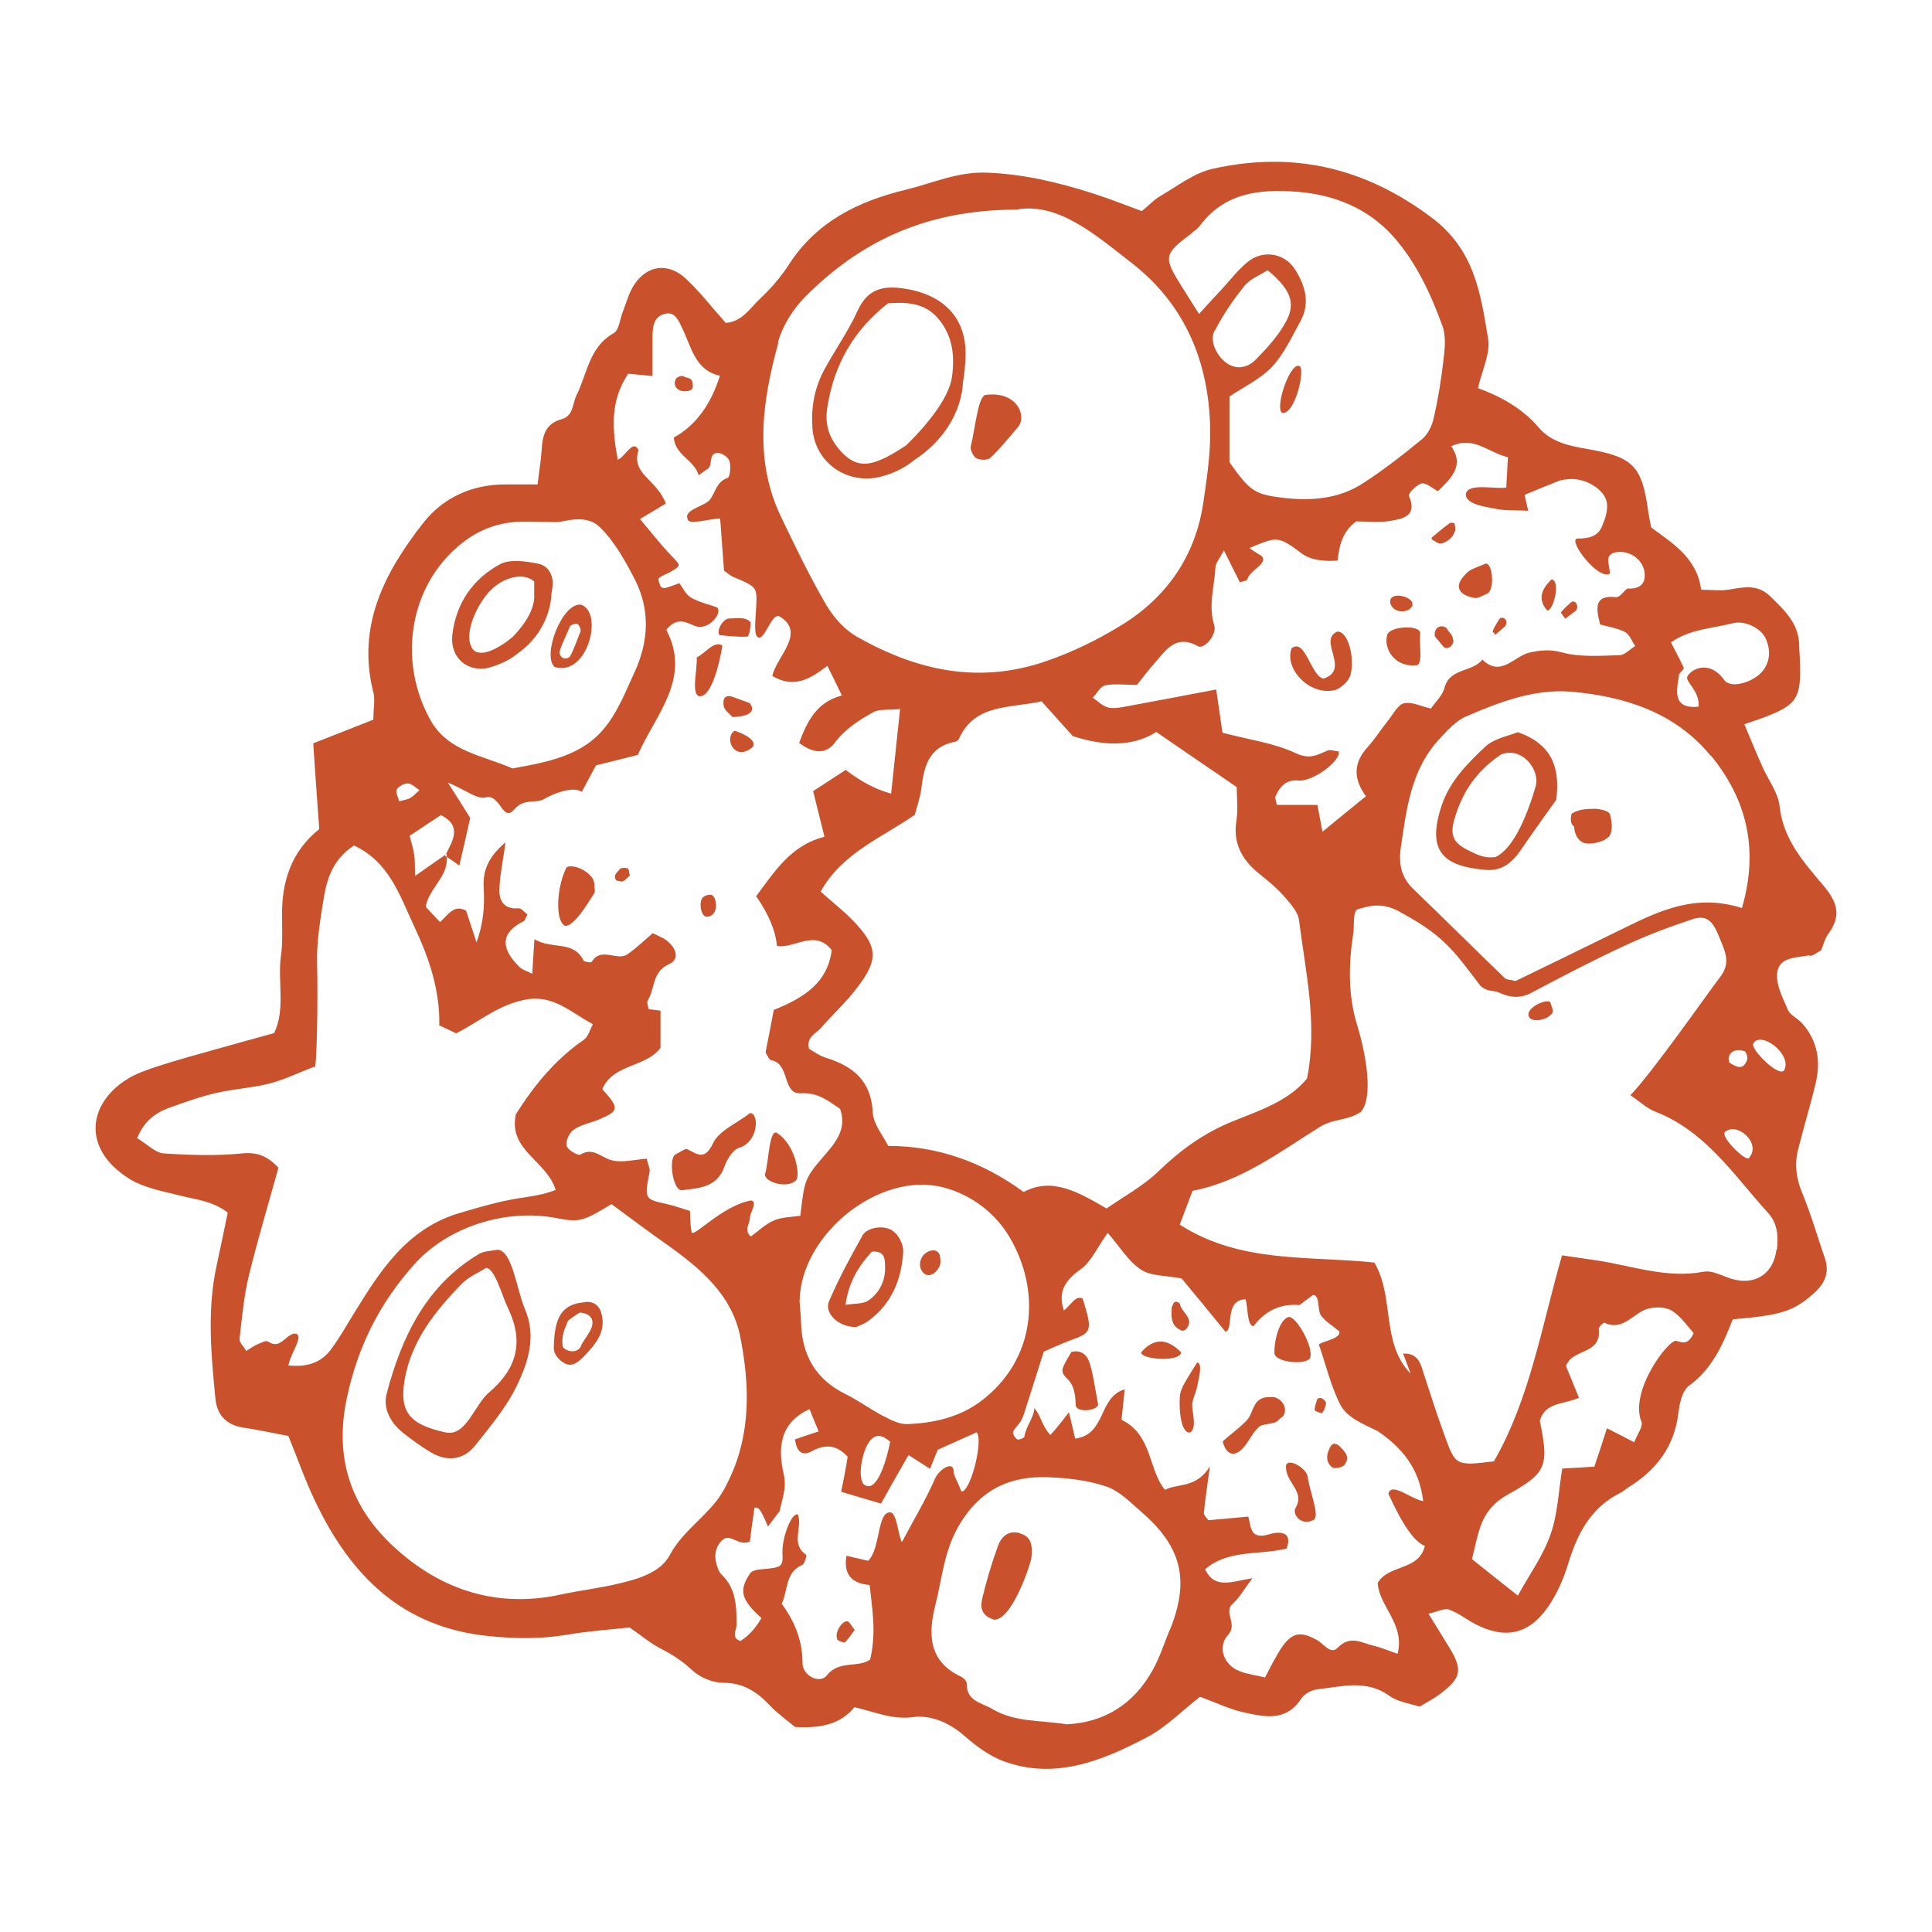 <?xml version="1.0" encoding="UTF-8"?>
<svg id="a" data-name="Layer 1" xmlns="http://www.w3.org/2000/svg" viewBox="0 0 80 80">
  <defs>
    <style>
      .b {
        fill: #c9522c;
        fill-rule: evenodd;
      }
    </style>
  </defs>
  <path class="b" d="M74.97,39.58c.13-.02.24-.12.44-.23.08-.18.14-.46.29-.67.53-.72.42-1.27-.17-1.98-.81-.96-1.69-1.92-1.84-3.31-.06-.58-.49-1.12-.73-1.68-.25-.56-.48-1.12-.73-1.72.3-.1.48-.17.67-.23,1.52-.56,1.69-.82,1.63-2.4,0-.21-.03-.41-.03-.62,0-.92-.62-1.48-1.21-2.06-.53-.51-1.12-.36-1.74-.26-.33.05-.67,0-1.11,0-.17-1.32-1.18-1.92-2.07-2.58-.05-.26-.09-.46-.12-.66-.26-1.89-.62-2.26-2.53-2.59-.75-.13-1.49-.28-2.01-.89-.68-.8-1.57-1.28-2.51-1.63.17-.75.52-1.43.42-2.04-.31-1.86-.55-3.68-2.34-5.02-2.78-2.09-5.76-2.76-9.07-2.02-.76.17-1.45.71-2.15,1.12-.28.16-.5.41-.78.63-.71-.26-1.34-.51-1.99-.72-1.44-.46-2.87-.81-4.41-.87-1.23-.05-2.24.43-3.35.7-1.99.48-3.71,1.32-4.86,3.1-.33.51-.74.99-1.19,1.41-.42.4-.76.97-1.43,1.01-.57-.64-1.07-1.29-1.66-1.84-.72-.66-1.57-.56-2.11.23-.23.33-.33.74-.48,1.12-.13.31-.16.78-.38.91-1.03.58-1.1,1.68-1.55,2.58-.17.35-.12.85-.62.99-.66.18-.79.67-.82,1.26-.03.46-.11.91-.17,1.44-.51,0-.91,0-1.32,0-1.4-.01-2.61.56-3.42,1.6-1.59,2.03-2.76,4.26-2.06,7.01.08.31,0,.67,0,1.13-.8.32-1.61.63-2.49.98.08,1.2.16,2.35.25,3.55-1.17.94-1.57,2.2-1.54,3.64,0,.55.03,1.1-.05,1.63-.14,1.06.2,2.18-.28,3.18-.85.23-1.63.45-2.42.67-.79.22-1.58.44-2.36.69-.45.15-.92.3-1.31.55-1.6,1-1.89,2.85.06,4.1.61.39,1.39.53,2.11.71.65.17,1.34.21,2,.71-.15.73-.3,1.46-.46,2.19-.4,1.84-.23,3.68-.05,5.52.07.7.48,1.1,1.19,1.2.6.09,1.2.22,1.83.34.38.92.69,1.83,1.1,2.68,1.46,3.08,3.6,5.26,7.23,5.61,1.09.11,2.14.12,3.22-.06.87-.15,1.75-.21,2.58-.3.47.32.84.64,1.26.86.49.25.92.52,1.33.91.32.3.85.52,1.29.52.85,0,1.41.39,1.95.96.33.34.72.62,1.02.87,1.02.06,1.87-.09,2.46-.82.86.2,1.57.53,2.44.41.7-.09,1.45.21,2.07.74.5.44,1.08.88,1.7,1.1,2.11.76,4.04-.03,5.86-.98.82-.42,1.49-1.12,2.24-1.7.64.23,1.2.51,1.79.64.86.19,1.77.41,2.4-.56.13-.2.44-.37.68-.39,1-.11,2.01-.42,2.97.27.36.26.87.32,1.25.45.34-.2.58-.33.8-.49.95-.7,1.01-1.03.39-2.03-.24-.39-.48-.78-.82-1.33.4-.09.66-.24.85-.17.38.13.71.4,1.07.59,1.24.65,2.23.45,3.03-.7.38-.55.66-1.2.85-1.84.38-1.22.93-2.27,2.12-2.87.12-.06.23-.15.34-.23,1.17-.72,1.93-1.7,2.09-3.11.05-.39.16-.91.44-1.11.98-.71,1.42-1.76,1.81-2.75,2.03-.17,2.53-.34,3.36-1.08.45-.4.66-.86.45-1.46-.31-.9-.57-1.81-.93-2.68-.25-.6-.33-1.18-.18-1.79.23-.92.51-1.83.73-2.75.22-.91.09-1.77-.56-2.5-.18-.2-.49-.33-.59-.56-.21-.49-.5-1.04-.44-1.53.08-.66.79-.62,1.32-.72ZM72.41,47.96c-.17.11-1.22-.93-.97-1.1.53-.41,1.52.51.97,1.1ZM72.24,43.53c.07.03.13.23.11.33-.15.48-.44.33-.74.14-.13-.36.2-.63.63-.47ZM71.74,25.81c.51-.14,1.18.21,1.37.62.2.45.21.92-.11,1.34-.34.45-1.32.79-1.61.38-.63-.87-1.4-.42-1.53-.12-.04.25.51.56.48,1.23-.58.06-.94-.1-.89-.76.01-.2.06-.4.08-.59.07-.09.21-.21.19-.26-.16-.35-.35-.69-.53-1.05.8-.56,1.7-.57,2.54-.79ZM70.85,31.29c1.45,1.78,2,3.83,1.28,6.31-1.89-.6-3.37.09-4.84.81-1.52.75-3.05,1.49-4.53,2.21-.19-.05-.36-.04-.45-.12-1.27-1.22-2.52-2.47-3.79-3.69-.49-.47-.61-1.03-.52-1.68.24-1.63.42-3.27,1.62-4.55.32-.34.66-.73,1.08-.91,1.38-.6,2.83-1.15,4.34-1.03,2.21.19,4.32.85,5.79,2.65ZM60.07,18.49c.95-.47,1.56.26,2.37.44-.02.37-.04.76-.07,1.26-.48.07-1.56-.2-1.67.25-.05.45.86.55,1.19.62.45.1.93.06,1.39.09-.05-.19-.09-.39-.15-.66.46-.19.94-.39,1.42-.58.12-.05.27-.05.4-.07.67-.07,1.52.42,1.59,1,.04.31-.08.67-.21.97-.19.44-.61.49-1.03.49-.38.09.9,1.75,1.36,1.45.01-.31-.25-.76.2-.87.56-.14,1.15.26,1.23.78.09.53-.21.74-.71.71-.16.13-.32.37-.46.36-.86-.1-.87.36-.66,1.13.29.08.69.14,1.03.31.19.1.28.38.42.58-.21.13-.43.37-.64.38-.79.02-1.62.09-2.37-.11-.51-.14-.89-.1-1.36,0-.64.14-1.19,1.05-1.96.29-.41.54-1.35.33-1.57,1.18-.08.31-.36.56-.56.85-.4-.09-.79-.29-1.11-.22-.26.06-.45.45-.66.71-.29.37-.55.77-.86,1.12-.6.66-.57,1.32-.06,2.02-.56.46-1.12.91-1.8,1.47-.08-.41-.13-.71-.21-1.11h-1.68c-.02-.13-.09-.28-.05-.37.18-.39.44-.69.94-.64.59.06,1.75-.8,1.68-1.2-.22-.03-.37-.09-.47-.04-.43.18-.73.38-1.31.11-.91-.43-1.95-.56-3.04-.85-.08-.55-.16-1.12-.26-1.79-1.3.25-2.48.47-3.66.69-.26.05-.55.11-.8.06-.24-.06-.44-.26-.65-.41.17-.18.32-.47.51-.51.39-.08.81-.02,1.32-.02.21-.26.44-.58.71-.88.48-.54.88-1.24,1.82-.72.25.14.79-.48.67-.86-.26-.83.01-1.62.05-2.42.01-.17.16-.33.35-.69.27.55.47.94.66,1.32.12-.04.3-.06.31-.12.1-.39.89-.66.59-.97,0,0-.35-.2-.5-.33,1.14-.47,1.17-.52,2.18.24.52.39,1.47.28,1.47.28.06-.62.2-1.21.77-1.62.46,0,.94.06,1.4-.02.52-.09,1.15-.19.78-1.04-.04-.09.32-.47.53-.51.19-.04.44.2.67.32.55-.54,1.12-1.06.54-1.88ZM36.6,58.65c-.54-.28-1.04-.65-1.58-.92-1.24-.61-1.81-1.6-1.85-2.95,0-.27-.04-.55-.06-.89.02-2.75,3.29-5.42,5.96-4.72,1.16.3,2.15,1.07,2.73,2.05,1.36,2.31,1.04,5.12-1.17,6.79-.9.68-1.98.92-3.08.96-.31,0-.65-.16-.94-.32ZM36.86,59.7c-.12.64-.5,2.02-.99,1.82-.38-.07-.25-1.26.11-1.8.26-.38.55-.31.88-.02ZM42.39,49.36q-2.61-1.91-5.61-1.91c-.21-.42-.61-.89-.64-1.37-.06-1.34-.83-1.94-1.97-2.29-.25-.08-.47-.25-.67-.36-.12-.51.29-.63.49-.86.49-.57,1.05-1.07,1.5-1.67.92-1.19.86-1.73-.22-2.83-.38-.39-.81-.72-1.29-1.15.89-1.6,2.53-2.23,3.9-3.18.09-.35.21-.68.26-1.01.11-.92.27-1.79,1.39-2.01.06-.01.14-.06.17-.11.66-1.49,2.11-1.27,3.43-1.57.43.48.87.97,1.29,1.44,1.26.41,2.46.46,3.46-.17,1.14.78,2.14,1.47,3.33,2.28,0,.43.06.92-.01,1.38-.15.92.2,1.59.88,2.16.37.3.75.6,1.07.96.26.3.59.65.64,1.01.27,2.16.78,4.31.33,6.56-.79.96-2,1.33-3.12,1.79-1.17.48-2.13,1.18-3.03,2.05-.62.6-1.41,1.03-2.15,1.54-1.16-.67-2.24-1.31-3.42-.69ZM50.3,13.7c.34-.66.76-1.28,1.23-1.86.24-.3.65-.45.96-.65.92.76,1.18,1.33.78,2.09-.31.59-.78,1.11-1.26,1.6-.28.29-.7.45-1.13.21-.47-.27-.82-.96-.59-1.39ZM49.35,9.64c.11-.08.23-.16.31-.26,1.02-1.4,2.49-1.56,4.04-1.44,1.55.12,2.94.68,3.99,1.85.95,1.07,1.55,2.37,2.04,3.71.15.42.1.95.04,1.41-.09.8-.22,1.6-.4,2.39-.07.32-.24.68-.48.88-.79.65-1.6,1.28-2.45,1.83-1.01.66-2.17.74-3.34.6-1.15-.14-1.35-.28-2.19-1.47v-2.72c.59-.4,1.28-.72,1.77-1.24.5-.54.82-1.25,1.18-1.9.4-.75.18-1.47-.24-2.13-.44-.68-1.33-.82-1.96-.3-.42.34-.75.79-1.12,1.18-.27.29-.53.57-.89.97-.3-.48-.51-.81-.72-1.14-.77-1.23-.75-1.33.44-2.22ZM32.21,14.19c.19-.7.63-1.4,1.15-1.92,2.26-2.26,4.96-3.58,8.72-3.59,1.73-.32,3.28,1.04,4.82,2.24,2.18,1.71,3.16,4.09,3.21,6.82.02,1.01-.13,2.04-.28,3.05-.32,2.23-1.53,3.96-3.4,5.1-.96.59-1.99,1.1-3.09,1.48-2.82.98-5.39.39-7.85-1-.51-.29-.97-.8-1.27-1.31-.69-1.18-1.28-2.41-1.87-3.64-1.15-2.38-.78-4.83-.12-7.23ZM25.97,15.47c.31.03.64.06,1.05.1,0-.56,0-1.08,0-1.6,0-.43.04-.87.53-.98.42-.09.55.3.7.6.38.78.53,1.74,1.56,1.97q-.57,1.82-1.91,2.56c.06.74.85.92,1.03,1.56.27-.21.42-.27.46-.37.09-.23-.01-.59.38-.55.17.02.41.2.44.35.06.21.02.64-.08.68-.48.16-.5.62-.75.92-.19.23-1.07.41-.91.76-.02.31.93,0,1.35,0,.06.77.11,1.5.16,2.16.19.13.29.23.41.27.98.41.96.42.92,1.28-.02.39-.1,1.03.04,1.18h0c.28.3.58-.99.92-.84,1.14.67-.13,1.68-.29,2.47.92.55,1.61.09,2.28-.42.23.47.41.83.6,1.23-1.05.27-1.44,1.08-1.77,1.96.55.42,1.09.51,1.48-.01.43-.57,1-.93,1.59-1.26.26-.14.63-.08,1.11-.13-.13,1.25-.25,2.37-.37,3.5q-.92-.24-1.88-.98c-.4.26-.84.55-1.35.88.15.62.3,1.19.47,1.89-1.4.35-2.07,1.45-2.83,2.46q.78,1.12.86,2.06c.72.13,1.56-.72,2.27.17-.17,1.38-1.19,1.99-2.4,2.48-.11.58-.22,1.16-.34,1.76.07.11.14.3.23.32.8.14.44,1.41,1.23,1.37.71-.04,1.13.31,1.63.65.26.76-.11,1.3-.58,1.84-.9,1.04-.89,1.05-1.07,2.58-.35.06-.75.05-1.08.19-.36.15-.65.44-.97.67-.3-.26-.04-.52-.04-.77,0-.21.35-.69.04-.72-1.2.22-2.39,1.57-2.45,1.31-.06-.26-.05-.53-.07-.88-.31-.09-.63-.21-.95-.28-.94-.21-.94-.2-.72-1.35.02-.12-.06-.25-.12-.53-.48.03-1.04.19-1.5.05-.42-.13-.73-.53-1.25-.22-.1.06-.54-.21-.57-.37-.04-.21.12-.55.31-.67.31-.21.72-.28,1.07-.43.8-.35.81-.45.1-1.24.45-1.06,1.8-.89,2.41-1.71v-1.54c-.22-.03-.35-.05-.49-.06-.02-.12-.09-.28-.04-.36.31-.49.17-1.19.89-1.51.42-.19.33-.63-.11-.98-.16-.12-.36-.19-.57-.3-.34.29-.67.61-1.04.87-.44.31-1.1-.33-1.49.32-.02.04-.31,0-.34-.06-.42-.85-1.31-.44-2.03-.88-.04.54-.06.96-.09,1.43-.2-.1-.41-.16-.54-.29q-1.22-1.2.21-1.9s.06-.12.13-.26c-.12-.09-.26-.28-.38-.26-.55.05-.79-.28-.78-.72,0-.58.14-1.16.25-2.01-.76.65-.94,1.21-.9,1.9.04.73-.01,1.47-.3,2.24-.14-.44-.29-.87-.43-1.31-.51-.28-.73.17-1.08.47-.2-.21-.37-.39-.59-.63.11-.75.94-1.25.87-2.06-.02-.02-.05-.04-.07-.05,0-.02.02-.03.02-.05-.35.24-.71.49-1.26.88-.02-.48,0-.71-.05-.93-.04-.26-.12-.51-.18-.73.45-.3.87-.58,1.3-.86.89.46.48,1.06.2,1.63.01,0,.03-.02.04-.03,0,.04,0,.08,0,.13.14.09.28.19.52.36.17-.72.31-1.35.45-1.97-.25-.4-.48-.77-.93-1.47.78.33,1.23.71,1.56.62.63-.17.7,1.07,1.2.49.41-.48.9-.21,1.26-.44.26-.16,1.16-.55,1.53-.28.19-.35.36-.68.59-1.1.5-.12,1.09-.27,1.73-.43.73-1.67,2.24-3.16,1.18-5.18.4-.49.72-.37,1.14-.18.61.28,1.21-.55.96-.75-.44-.16-.68-.19-1.07-.4-.22-.12-.34-.41-.49-.6-.21.07-.4.15-.59.2-.05.01-.16-.02-.18-.06-.05-.11-.13-.32-.08-.35.15-.12.35-.18.52-.28.42-.26.39-.24-.02-.67-.45-.47-.85-.99-1.28-1.5.4-.24.8-.47,1.07-.64-.38-1.02-1.45-1.21-1.13-2.21-.22-.48-.54.26-.86.4-.23-1.25-.33-2.43.43-3.56ZM18.89,22.69c.71-.63,1.47-.98,2.37-1.07.47-.05.95,0,1.83,0,.34-.03,1.19-.35,1.76.22.61.6,1.05,1.4,1.45,2.18.62,1.23.56,2.51,0,3.76-.37.8-.7,1.66-1.24,2.33-.95,1.2-2.42,1.45-3.84,1.71-1.21-.54-2.67-.69-3.4-2.01-1.31-2.35-.92-5.35,1.07-7.12ZM16.42,32.7c.09-.14.31-.27.47-.26.16,0,.32.18.48.28-.13.11-.24.24-.38.32-.11.07-.25.08-.46.14-.04-.16-.16-.37-.1-.47ZM11.95,56.51c.09-.5.71-1.29.23-1.29-.4.09-.58.67-1.08.33-.09-.06-.3.06-.45.12-.16.07-.3.18-.45.27-.1-.17-.3-.35-.28-.51.1-.88.18-1.77.39-2.63.37-1.51.82-3,1.22-4.45-.47-.49-.88-.65-1.51-.59-1.07.11-2.17.07-3.25,0-.35-.03-.67-.38-1.09-.63.28-.7.75-1.05,1.33-1.26.64-.23,1.28-.46,1.93-.61.73-.17,1.49-.21,2.21-.39.62-.16,1.21-.45,1.86-.7.11.42.16-2.89.12-4.22-.03-.95.14-1.91.29-2.85.14-.81.43-1.57,1.24-2.09,1.47.69,1.9,2.09,2.5,3.37.6,1.28,1.06,2.6,1.03,4.08.24.11.48.22.7.33.97-.5,1.78-1.2,2.88-1.4,1.13-.21,1.84.51,2.78,1.02-.12.22-.19.52-.38.65-1.21.83-2.09,1.94-2.81,3.08-.32,1.5,1.26,1.9,1.65,3.13-.66.27-1.33.29-1.98.43-.66.13-1.32.33-1.97.52-2.22.64-3.34,2.43-4.45,4.24-.28.46-.55.93-.87,1.37-.38.53-.91.8-1.81.71ZM27.73,64.4c-.39.72-1.3.98-2.1,1.17-.78.19-1.59.28-2.38.45-2.78.62-5.2-.27-7.12-2.14-1.6-1.56-2.29-3.53-1.77-5.98.46-2.17,1.37-3.95,2.79-5.54,1.39-1.56,3.79-2.33,5.9-1.92.93.18,1.09.14,2.27-.58.85.62,1.54,1.15,2.26,1.65,1.41,1,2.74,2.1,3.08,3.88.38,1.96.44,3.95-.45,5.83-.17.37-.37.74-.64,1.05-.6.72-1.37,1.25-1.84,2.13ZM37.33,63.84c-.16-.41-.2-1.19-.47-1.22-.55,0-.39,1.49-.91,2.01-.3-.07-.6-.14-.9-.21q-.19,1.12.96,1.21c.1.97.29,1.95.02,3.09-.49.35-1.3.02-1.79.65-.29.38-1.02.02-1.01-.52,0-.94-.34-1.73-.86-2.44.27-.59.14-1.3.85-1.61.1-.04.19-.39.16-.42-.66-.45-.14-1.15-.34-1.67-.28-.08-.67.99-.64,1.61.03.56-.03.59-.87.66-.17.01-.4.06-.47.17-.48.71-.37,1.09.47,1.85q-.37.64-.87.95c-.4-.13-.16-.45-.16-.67,0-.76-.02-1.51-.62-2.08-.05-.05-.09-.11-.12-.17-.16-.39-.23-.77.05-1.15.39-.53.72.19,1.24-.05.05-.41.12-.9.19-1.4.18-.03.26.07.56.78.19-.25.34-.45.49-.65.09-.51.3-.93.16-1.53-.23-1-.21-2.1,1.07-2.68.13.32.25.62.38.92-.39.13-.7.23-.98.33.07.57.34.69.7.49.55-.3,1.02-.27,1.48.23-.07.49-.27,1.45-.27,1.45.51.15,1.02.31,1.65.49.37-.66.75-1.34,1.14-2.01.25.16.52.33.89.57.13-.32.22-.55.32-.79.45-.2.9-.4,1.61-.72.29.29-.24,2.47-.63,2.45-.24-.61-.31-.62-.32-.84-.02-.47-.62-.05-.77.3-.37.85-.85,1.65-1.36,2.61ZM48.43,67.5c-.23.57-.42,1.16-.72,1.69-.8,1.42-2.04,2.14-3.54,2.21-1.13-.18-2.16-.08-3.09-.64-.46-.27-1.06-.31-1.05-1.05,0-.1-.14-.24-.25-.29-1.34-.63-1.35-1.77-1.05-2.95.28-1.11.36-2.24.97-3.29.87-1.49,2.11-2.08,3.72-2.01.81.03,1.65.13,2.41.39.54.19,1,.67,1.46,1.07,1.66,1.44,1.98,2.84,1.14,4.89ZM57.05,65.59c.09.96,1.13,1.67.82,2.89-.38-.13-.67-.26-.98-.33-.49-.11-.97-.47-1.5.08-.29.3-.57-.16-.86-.32-.66-.37-1-.31-1.41.24-.16.22-.28.46-.42.7-.1.18-.18.36-.32.61-.39-.1-.81-.14-1.16-.31-.55-.26-.81-.97-.37-1.45.43-.47-.23-.93.21-1.31.27-.24.45-.58.8-1.04-.87.14-1.56.47-1.96-.37.98-.84,2.25-.57,3.38-.86.14-.41.07-.68-.42-.65-.2.01-.4.11-.6.12-.49.02-.46-.39-.57-.79-.54.05-1.1.1-1.66.15-.06-.1-.19-.21-.18-.31.05-.52.13-1.04.25-1.92-.57.92-1.31.69-1.86.97-.7-.83-.51-2.27-1.8-2.9.04-.35.08-.79.13-1.26-1.11.33-.75,1.87-2.05,2.04-.08-.36-.17-.73-.26-1.09,0,0-.46.62-.77.94-.39-.45-.36-.76-.66-1.11-.02.4-.36.77-.41,1.17,0,.06-.24.16-.3.12-.09-.05-.2-.24-.17-.31.08-.18.25-.31.34-.48.09-.17.14-.36.2-.54.22-.69.44-1.39.73-2.3.24-.1.65-.3,1.08-.46.92-.33.95-.39.53-1.74-.31-.16-.52.33-.78.49-.25-.76.04-1.23.68-1.69.46-.32.71-.93,1.14-1.52.5.58.85,1.17,1.37,1.52.42.28,1.04.24,1.69.37.53.64,1.13,1.36,1.81,2.2.37-.06-.07-1.32.84-1.34.1.35.05,1.07.32,1.12q.74-.98,1.91-.88c.15-.11.3-.23.56-.42.3.02.17.63.33.85.16.23.43.39.76.66.05.31-.59.37-.85.54.29.83.49,1.7.88,2.48.28.54.88.78,1.56,1.11.96.66,1.72,1.5,1.88,2.9-.54-.11-1.31-.8-1.44-.31q.87,1.93,1.51,2.16c-.24,1.05-1.53.76-1.96,1.55ZM69.42,55.52c-.31-.09-1.97,2.07-1.45,3.36.07.18-.16.49-.3.84-.39-.2-.72-.37-1.13-.58-.17.53-.33,1.03-.52,1.59-.43.03-.82.05-1.33.08-.15.89-.18,1.85-.48,2.71-.3.88-.87,1.66-1.36,2.55-.69-.55-1.27-1-1.9-1.51.11-.42.19-.87.34-1.31.19-.59.56-1.03,1.12-1.35,1.63-.9,1.74-1.18,1.35-3.07.22-.77.95-.66,1.62-.95-.16-.4-.32-.79-.54-1.32,0,0,.08-.19.22-.31.43-.36,1.25-.34,1.14-1.22-.01-.08.2-.27.23-.26.81.38,1.22-.45,1.85-.59.31-.07.72-.06.96.1.37.24.64.64.89.92-.22.48-.43.41-.72.32ZM73.56,51.74c-.12,1.01-.89,1.51-1.87,1.21-.38-.12-.8-.36-1.15-.29-1.53.29-2.96-.25-4.43-.47-.45-.07-.91-.13-1.43-.21-.85,2.96-1.33,5.94-2.82,8.53-1.55.19-1.59.19-2.03-1.03-.35-.96-.66-1.93-.97-2.89-.12-.37-.36-.56-.75-.54h-.01c.1.27.21.55.31.83-1.24-1.29-.65-3.15-1.5-4.6-2.72-.29-5.53.05-8.06-1.57.2-.52.36-.95.53-1.4,2.01-.39,3.6-1.6,5.26-2.64.6-.37,1.15-.25,1.71-.63.52-.58.23-2.34-.15-3.58-.39-1.26-.36-2.56-.16-3.84.04-.22-.03-.92.18-.97.44-.12,1.02-.35,1.87.18,1.78.96,2.21,1.69,3.22,3,.33.27.52.16.76.27.46.21.88.26,1.36,0,1.26-.67,2.53-1.33,3.82-1.93.92-.43,1.87-.79,2.84-1.11.58-.19.84.07,1.12.79.22.56.48,1.02,0,1.63-.32.4-2.82,3.98-3.7,4.87.4.27.69.55,1.03.68,2.09.81,3.25,2.63,4.66,4.18.41.45.44.97.38,1.53ZM73.9,44.27c-.14.47-1.46-.86-1.3-1.06.31-.54,1.57.42,1.3,1.06ZM63.3,41.94c-.11.45.76.36.98,0,.06-.1-.05-.3-.09-.45-.15-.11-.76.12-.89.44ZM31.07,46.08c-.58.45-1.3.74-1.54,1.25-.35.74-.64.47-1.08.25-.07-.04-.22.1-.48.22-.31.18-.1,1.57.29,1.48.84-.08,1.46-.19,1.74-.98.11-.3.34-.69.6-.77.82-.25.84-1.44.46-1.44ZM23.47,35.9c-.41.75-.51,2.23-.07,2.44.39,0,.93-.92,1.21-1.36.05-.08,0-.23,0-.35.02-.46-.83-.89-1.15-.72ZM28.95,28.83c.62.08.97-2.09.96-2.1-.35-.22-.69.32-1.06.49.03.54-.24,1.49.1,1.61ZM32.96,48.87c.19-.16-.01-1.51-.83-1.98-.28,0-.29,1.1-.44,1.69-.14.32.87.69,1.28.29ZM30.38,28.87c-.4-.15-.46.11-.41.38.04.17.24.3.36.44,0,0,1.16,0,.71-.58-.3-.11-.48-.17-.66-.24ZM29.01,37.47c0,.16.06.49.26.49.23,0,.34-.2.37-.34.03-.14,0-.52-.2-.57-.43,0-.43.3-.43.42ZM30.42,30.26c-.46.28-.02,1.3.73.69.3-.36-.73-.7-.73-.69ZM30.96,26.36s.12-.14.12-.6c-.24-.24-.59-.15-.88-.15s-.57.58-.39.69c0,0,.75.09,1.15.06ZM25.66,35.99c-.08.13-.3.23-.14.47.1.01.21.06.28.03.11-.05.19-.16.28-.24-.03-.1-.03-.26-.09-.29-.09-.04-.29-.03-.33.03ZM28.33,16.2c.1,0,.36,0,.36-.2,0-.43-.24-.31-.39-.42-.05-.04-.25.02-.3.09-.16.25.02.53.33.53ZM40.44,18.98c.15.08.47.08.57-.02.43-.41.8-.88,1.13-1.26.4-.44,0-1.51-1.31-1.35-.33,0-.45,1.41-.63,2.12-.04.15.1.43.23.51ZM20.59,51.75c-.25.05-.54.05-.75.17-2.2,1.31-3.21,3.44-3.83,5.79-.16.61.16,1.21.68,1.62.37.29.76.58,1.17.82.67.39,1.35.3,1.82-.3.59-.75,1.22-1.49,1.65-2.33.52-1.03.91-2.15.4-3.33-.34-.8-.52-2.44-1.14-2.44ZM20.26,57.65c-.62.52-.94,1.81-1.78,1.67-1.49-.32-1.95-.82-1.73-2.16.27-1.62,1.26-2.86,2.37-4,.27-.28.66-.44,1.01-.66.37.03.65,1.14.91,1.68.66,1.37.37,2.49-.78,3.47ZM24.24,53.92c-.93.07-1.29.54-1.31,1.91,0,.23.19.47.43.61.33.2.62-.06.87-.33.43-.46.83-.92.7-1.61-.07-.39-.29-.62-.69-.59ZM24.07,55.71c-.13.36-.64.27-.77.05-.07-.54.14-.82.21-1.05.01-.04.43-.33.5-.36.29.02.59.16.51.54-.05.24-.35.61-.46.82ZM52.59,57.85c-.74-.02-.66.64-.96.96-.31.32-.68.59-1,.87.12.51.42.65.74.38.3-.26.45-.68.74-.96.15-.14.46-.12.68-.2.11-.04.19-.15.35-.27.25-.42-.23-.87-.56-.77ZM44.37,55.97c-.44.75-.5.81-.15,1.15.35.33.31,1.02.32,1.03-.02.38.93.27.93,0-.13-.66-.19-1.2-.35-1.71-.1-.33-.35-.56-.75-.46ZM53.25,60.69c-.04.72.82,1.04.39,1.76-.13.22.2.76.75.49.28-.16-.16-1.17-.24-1.78-.04-.37-.83-.82-.9-.47ZM54.24,56.25c.19-.42-.54-1.72-.87-1.72-.38.09-.61.94-.6,1.49h0c0,.39,1.27.52,1.48.22ZM49.57,56.42c-.72,1.15-.74,1.15-.72,1.83,0,.21.06,1.07.41,1.07.35-.15.06-.97.11-1.22.05-.26.18-.51.22-.77.04-.23.23-.91-.03-.91ZM47.25,56c0,.3,1.62.41,1.66,0q-.88-.9-1.66,0ZM55.25,59.77s-.11.05-.14.1c-.18.31-.25.64.05.89.09.07.41.01.5-.09.29-.35,0-.59-.23-.82-.04-.04-.12-.05-.18-.07ZM48.96,55.11s.12-.03.15-.07c.38-.45-.18-.68-.25-1.03,0-.04-.15-.18-.26-.06-.03.08-.08.14-.08.2-.03.4-.03.8.45.96ZM54.55,57.93c-.05.16-.12.31-.11.46,0,.05.29.14.31.12.09-.12.14-.27.16-.42,0-.03-.18-.31-.36-.16ZM55.38,26.15c-.84.36.57,1.58-.58,1.95-.51-.09-.76-1.72-1.32-1.25-.31.83.73,1.96,1.77,1.73.26-.06.6-.37.67-.63.18-.66-.07-1.8-.54-1.8ZM58.8,26.2c0-.32-1.24-.29-1.36.09-.16.58.32,1.38,1.26,1.25.21-.16.06-.79.11-1.35ZM61.05,24.76c.16.03.35-.11.54-.18.32-.19.21-1.3-.08-1.24-.25.11-.44.17-.61.26-.11.06-.21.16-.29.26-.38.42-.22.78.44.9ZM58.37,25.22s.08-.08.12-.13c-.01-.06,0-.15-.04-.19-.19-.25-.73-.32-.86-.11-.03.05-.03.13-.02.19.09.31.47.43.8.25ZM64.25,23.99q-.73.68-.18,1.29c.26,0,.56-1.23.18-1.29ZM65.24,25.3c.17-.16,0-.53-.21-.34-.14.13-.28.25-.39.39-.02.03.11.17.17.27.15-.11.29-.22.43-.32ZM59.88,25.99c-.31-.18-.53.1-.46.37.12.14.24.28.35.42.21.19.51-.16.38-.35.03-.09-.15-.25-.27-.44ZM59.51,22.46c.16.17.67-.16.72-.44.06-.05.02-.23,0-.35,0-.01-.17-.05-.21,0-.24.17-.46.36-.69.55-.17.12.11.17.17.25ZM62.33,25.92c.17-.25-.15-.47-.27-.25-.09.16-.19.3-.25.46-.01.03.07.1.11.15.14-.12.28-.24.42-.36ZM62.84,30.32c-.39.16-.98.26-1.34.6-.73.69-1.45,1.4-1.8,2.42-.64,1.91.06,2.53,1.81,2.68.68.06,1.11-.3,1.49-.86.48-.71,1.44-2.04,1.44-2.04.16-1.26-.12-2.29-1.59-2.8ZM63.6,32.52c-.33,1.15-.9,2.61-1.68,2.97-.47.06-.75-.1-1.1-.27-.66-.32-.79-.65-.59-1.32.3-1,.79-1.88,1.91-2.65.84-.36,1.61.57,1.46,1.26ZM65.18,34.23c.02.37.22.69.57.7.3.01.72-.1.89-.31.15-.2.11-.63.02-.91-.04-.13-.41-.22-.63-.22-.32.01-.62,0-.95.2,0,0-.13.37.1.54ZM53.1,17.1c.55.06.99-1.95.68-1.95-.4-.08-1.01,1.79-.68,1.95ZM42.25,63.49c-.5-.15-.8.15-.94.56-.25.7-.47,1.42-.64,2.15-.07.31-.08.69.5.87.76,0,1.53-2.39,1.54-2.57.03-.4.06-.85-.46-1ZM35.71,51.17c-.5.88-.98,1.78-1.38,2.71-.21.47.35,1.07,1.12,1.07.08-.04.34-.12.54-.28.94-.7,1.34-1.7,1.41-2.83.02-.28-.17-.67-.4-.85-.36-.29-1.09-.18-1.29.17ZM35.96,53.85c-.22.15-.57.12-.95.18.14-.99.57-1.63,1.09-2.2.56-.05.54.32.55.64.01.57-.23,1.06-.69,1.38ZM38.35,52.78c.26.11.64-.27.59-.61-.02-.16,0-.32-.25-.4-.4,0-.66.36-.58.72.03.11.13.25.23.29ZM22.97,27.62c1.36.41,2.03-2.24,1.1-2.58-.79-.12-1.64,2.12-1.1,2.58ZM23.61,25.93c.02-.06.26-.13.31-.09.08.07.15.25.11.33-.1.23-.3.82-.44,1.03-.23.17-.43-.01-.42-.21.06-.27.34-.8.43-1.06ZM34.66,67.87c.04.08.29.16.33.13.16-.15.28-.35.4-.51-.15-.18-.21-.33-.29-.35-.23-.06-.56.49-.43.73ZM20.26,27.64c.45-.12.84-.31,1.16-.57h0c1.44-1.02,1.41-2.47,1.41-2.47h0c.02-.11.04-.21.05-.32.05-.48-.19-.86-.6-.94-.51-.1-1.16-.2-1.57.02-1.13.61-1.83,1.62-1.98,2.93-.11.94.64,1.59,1.55,1.35ZM20.33,24.43c.47-.49,1.33-.77,1.79-.35,0,.17,0,.35,0,.52h0c.06.75-.65,1.53-.9,1.78-.14.11-.27.22-.42.31-.3.19-.81.48-1.16.26-.53-.51.04-1.86.69-2.53ZM36.54,19.72c.51-.14.95-.37,1.32-.67h0c2.03-1.34,2.01-3.19,2.01-3.19h0c.06-.33.09-.67.11-1.01.08-1.63-.85-2.62-2.47-2.89-.91-.15-1.57-.03-2,.91-.39.86-.95,1.64-1.4,2.48-.39.74-.53,1.54-.47,2.37.1,1.46,1.48,2.4,2.9,2ZM34.26,16.85c.28-1.77,1.1-3.19,2.51-4.29.78-.06,1.52-.02,2.07.62.61.71.7,1.55.58,2.42-.02.13-.05.28-.11.42-.01.04-.03.07-.04.11-.46,1.11-1.76,2.32-1.76,2.32h0c-.33.21-.65.42-1,.57-.77.35-1.27.19-1.8-.46-.41-.5-.56-1.04-.45-1.71Z"/>
</svg>